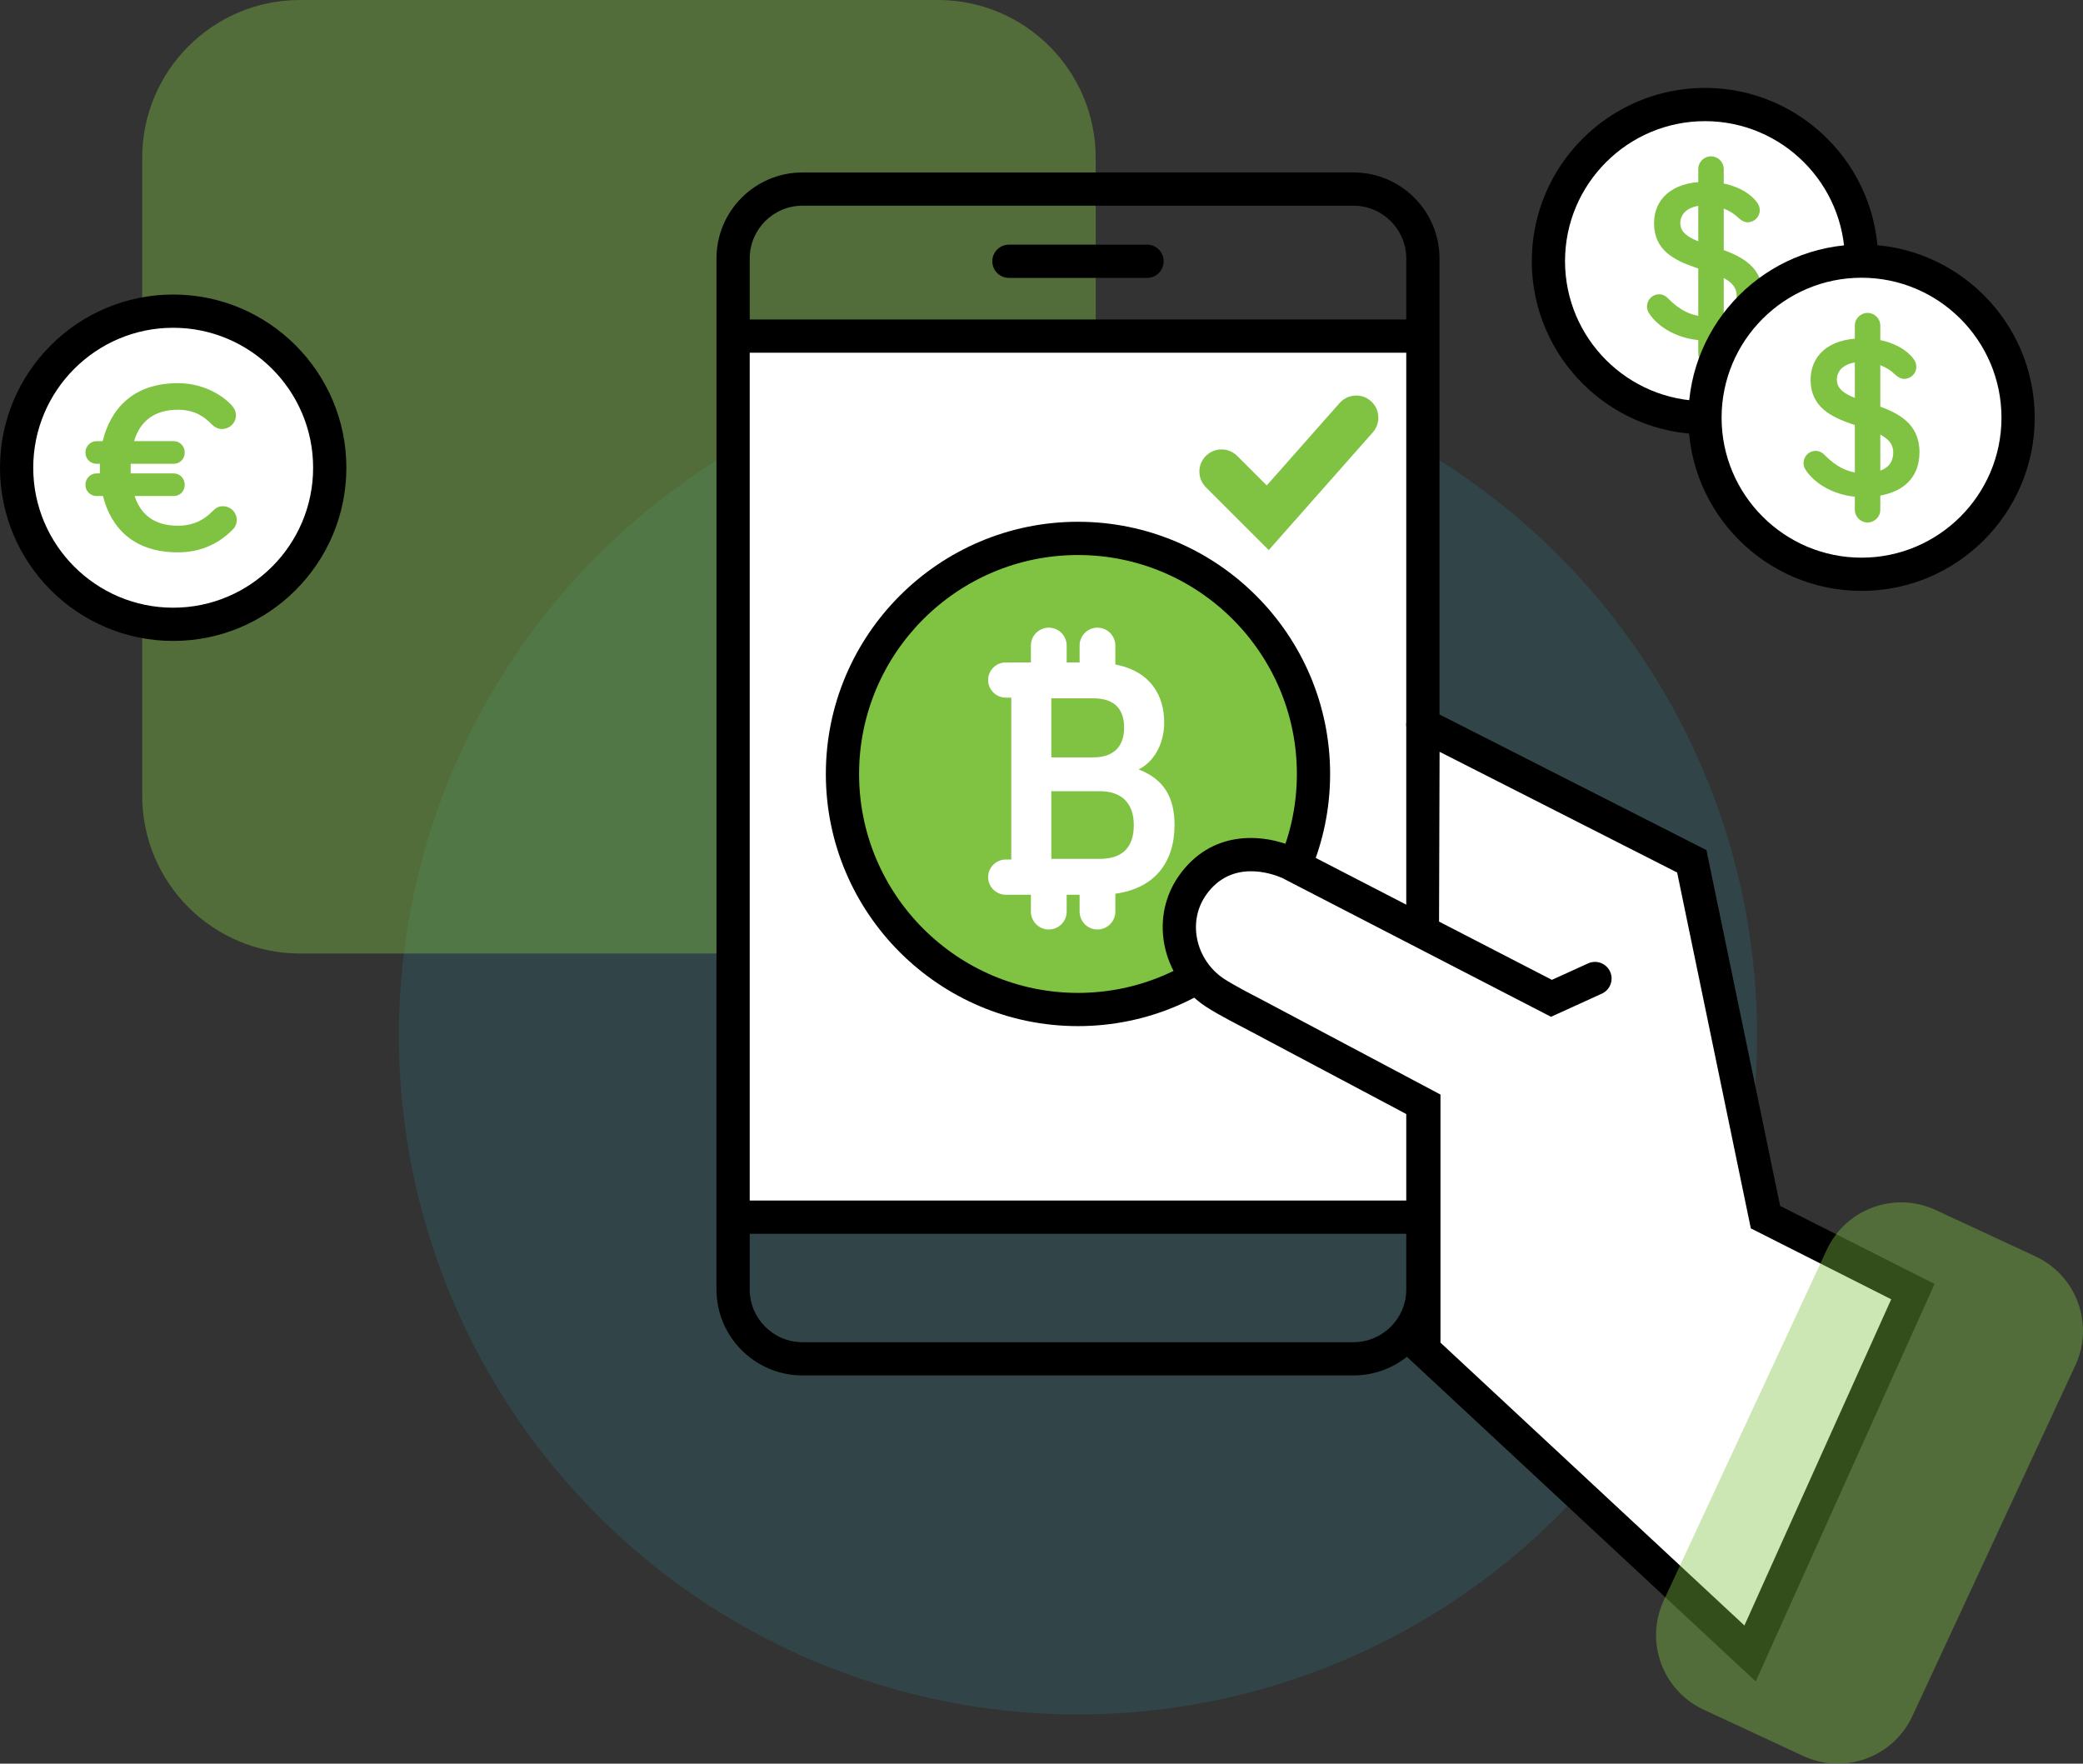 <?xml version="1.0" encoding="utf-8"?>
<!-- Generator: Adobe Illustrator 16.0.0, SVG Export Plug-In . SVG Version: 6.00 Build 0)  -->
<!DOCTYPE svg PUBLIC "-//W3C//DTD SVG 1.1//EN" "http://www.w3.org/Graphics/SVG/1.1/DTD/svg11.dtd">
<svg version="1.1" id="Layer_1" xmlns="http://www.w3.org/2000/svg" xmlns:xlink="http://www.w3.org/1999/xlink" x="0px" y="0px"
	 width="188.007px" height="159.174px" viewBox="0 0 188.007 159.174" enable-background="new 0 0 188.007 159.174"
	 xml:space="preserve">
<rect x="0" y="0" width="188.007" height="159.174" fill="#333333" stroke="none"/>
<g>
	<g opacity="0.2">
		<g>
			<circle fill="#26899D" cx="97.296" cy="93.441" r="61.292"/>
		</g>
	</g>
	<g opacity="0.4">
		<g>
			<path fill="#80C342" d="M84.646,0H65.857H45.875H27.084c-7.871,0-14.248,6.385-14.248,14.25v57.559
				c0,7.871,6.377,14.248,14.248,14.248h20.412h16.738h20.412c7.873,0,14.248-6.377,14.248-14.248V14.25
				C98.895,6.385,92.52,0,84.646,0z"/>
		</g>
	</g>
	<g>
		<g>
			<g>
				<g>
					<circle fill="#FFFFFF" cx="15.631" cy="42.215" r="14.131"/>
				</g>
				<g>
					<path d="M15.631,57.846C7.012,57.846,0,50.833,0,42.215c0-8.62,7.012-15.633,15.631-15.633s15.631,7.013,15.631,15.633
						C31.262,50.833,24.25,57.846,15.631,57.846z M15.631,29.582C8.666,29.582,3,35.249,3,42.215
						c0,6.965,5.666,12.631,12.631,12.631s12.631-5.666,12.631-12.631C28.262,35.249,22.596,29.582,15.631,29.582z"/>
				</g>
			</g>
		</g>
		<g>
			<g>
				<g>
					<path fill="#80C342" d="M12.152,44.766c0.512,1.584,1.686,2.682,3.906,2.682c1.559,0,2.479-0.664,3.09-1.275
						c0.283-0.281,0.512-0.486,0.971-0.486c0.691,0,1.252,0.563,1.252,1.252c0,0.203-0.051,0.486-0.281,0.766
						c-1.379,1.457-3.115,2.146-5.031,2.146c-4.033,0-6.051-2.248-6.766-5.084H8.705c-0.535,0-0.996-0.432-0.996-1.02
						c0-0.563,0.461-1.021,0.996-1.021h0.307v-0.869H8.705c-0.535,0-0.996-0.434-0.996-1.021c0-0.561,0.461-1.021,0.996-1.021h0.563
						c0.689-2.834,2.682-5.234,6.791-5.234c2.529,0,4.316,1.328,4.955,2.119c0.23,0.307,0.281,0.537,0.281,0.793
						c0,0.664-0.563,1.225-1.252,1.225c-0.408,0-0.689-0.18-0.945-0.434c-0.611-0.613-1.455-1.303-3.039-1.303
						c-2.297,0-3.471,1.199-3.957,2.834h3.576c0.561,0,0.994,0.461,0.994,1.021c0,0.588-0.434,1.021-0.994,1.021h-3.883v0.869h3.883
						c0.561,0,0.994,0.459,0.994,1.021c0,0.588-0.434,1.02-0.994,1.02H12.152z"/>
				</g>
			</g>
		</g>
	</g>
	<g>
		<g>
			<rect x="67.34" y="30.268" fill="#FFFFFF" width="60.25" height="78.248"/>
		</g>
	</g>
	<g>
		<g>
			<g>
				<circle fill="#80C342" cx="97.296" cy="69.852" r="21.257"/>
			</g>
			<g>
				<path d="M97.295,92.609c-12.548,0-22.756-10.209-22.756-22.758c0-12.55,10.208-22.76,22.756-22.76
					c12.549,0,22.758,10.21,22.758,22.76C120.053,82.4,109.844,92.609,97.295,92.609z M97.295,50.092
					c-10.894,0-19.756,8.864-19.756,19.76c0,10.895,8.862,19.758,19.756,19.758c10.895,0,19.758-8.863,19.758-19.758
					C117.053,58.956,108.189,50.092,97.295,50.092z"/>
			</g>
		</g>
		<g>
			<g>
				<path fill="#FFFFFF" d="M106.01,74.459c0-2.434-0.902-4.111-3.238-5.016c1.275-0.623,2.305-2.18,2.305-4.236
					c0-2.422-1.207-4.613-4.41-5.238v-1.707c0-0.893-0.723-1.613-1.615-1.613c-0.889,0-1.609,0.721-1.609,1.613v1.523h-1.168v-1.523
					c0-0.893-0.725-1.613-1.615-1.613c-0.887,0-1.613,0.721-1.613,1.613v1.523h-2.27c-0.871,0-1.592,0.715-1.592,1.588
					c0,0.871,0.721,1.59,1.592,1.59h0.498v14.611h-0.498c-0.871,0-1.592,0.717-1.592,1.59s0.721,1.588,1.592,1.588h2.27v1.521
					c0,0.895,0.727,1.615,1.613,1.615c0.891,0,1.615-0.721,1.615-1.615v-1.521h1.168v1.521c0,0.895,0.721,1.615,1.609,1.615
					c0.893,0,1.615-0.721,1.615-1.615v-1.615C104.211,80.176,106.01,77.836,106.01,74.459z M101.461,65.674
					c0,1.559-0.809,2.678-2.771,2.678h-3.801v-5.326h3.801C100.652,63.025,101.461,64.051,101.461,65.674z M99.25,77.514h-4.361
					v-6.109h4.361c2.057,0,3.084,1.154,3.084,3.055C102.334,76.328,101.461,77.514,99.25,77.514z"/>
			</g>
		</g>
		<g>
			<g>
				<path d="M122.164,124.135H72.428c-4.278,0-7.76-3.481-7.76-7.76V23.328c0-4.281,3.481-7.764,7.76-7.764h49.736
					c4.28,0,7.762,3.483,7.762,7.764v93.047C129.926,120.653,126.444,124.135,122.164,124.135z M72.428,18.564
					c-2.625,0-4.76,2.137-4.76,4.764v93.047c0,2.625,2.135,4.76,4.76,4.76h49.736c2.626,0,4.762-2.135,4.762-4.76V23.328
					c0-2.626-2.136-4.764-4.762-4.764H72.428z"/>
			</g>
		</g>
		<g>
			<g>
				<rect x="66.168" y="28.834" width="62.258" height="3"/>
			</g>
		</g>
		<g>
			<g>
				<rect x="66.168" y="108.35" width="62.258" height="3"/>
			</g>
		</g>
		<g>
			<g>
				<path d="M103.529,25.08H91.063c-0.828,0-1.5-0.671-1.5-1.5s0.672-1.5,1.5-1.5h12.467c0.828,0,1.5,0.671,1.5,1.5
					S104.357,25.08,103.529,25.08z"/>
			</g>
		</g>
	</g>
	<g>
		<g>
			<g>
				<circle fill="#FFFFFF" cx="153.887" cy="23.566" r="14.131"/>
			</g>
			<g>
				<path d="M153.887,39.197c-8.619,0-15.631-7.012-15.631-15.631c0-8.62,7.012-15.633,15.631-15.633s15.631,7.013,15.631,15.633
					C169.518,32.185,162.506,39.197,153.887,39.197z M153.887,10.934c-6.965,0-12.631,5.667-12.631,12.633
					c0,6.965,5.666,12.631,12.631,12.631s12.631-5.666,12.631-12.631C166.518,16.601,160.852,10.934,153.887,10.934z"/>
			</g>
		</g>
		<g>
			<g>
				<g>
					<path fill="#80C342" d="M153.988,18.529c-1.695,0-2.33,0.797-2.33,1.615c0,2.676,7.459,1.43,7.459,6.539
						c0,2.492-1.758,4.045-5.129,4.045c-2.432,0-4.373-1.205-5.17-2.492c-0.104-0.164-0.164-0.369-0.164-0.572
						c0-0.613,0.49-1.104,1.084-1.104c0.449,0,0.693,0.244,0.898,0.449c0.857,0.857,1.941,1.553,3.352,1.553
						c1.859,0,2.76-0.613,2.76-1.879c0-2.984-7.459-1.615-7.459-6.539c0-2.025,1.449-3.74,4.699-3.74
						c2.043,0,3.822,0.756,4.639,1.92c0.123,0.184,0.205,0.41,0.205,0.654c0,0.592-0.49,1.082-1.104,1.082
						c-0.287,0-0.572-0.162-0.879-0.447C156.217,18.998,155.154,18.529,153.988,18.529z"/>
				</g>
			</g>
		</g>
		<g>
			<g>
				<path fill="#80C342" d="M154.432,33.023c-0.635,0-1.15-0.515-1.15-1.15V15.26c0-0.635,0.516-1.15,1.15-1.15
					s1.15,0.515,1.15,1.15v16.613C155.582,32.508,155.066,33.023,154.432,33.023z"/>
			</g>
		</g>
	</g>
	<g>
		<g>
			<g>
				<circle fill="#FFFFFF" cx="168.018" cy="37.699" r="14.131"/>
			</g>
			<g>
				<path d="M168.018,53.33c-8.619,0-15.631-7.012-15.631-15.631c0-8.62,7.012-15.633,15.631-15.633s15.631,7.013,15.631,15.633
					C183.648,46.318,176.637,53.33,168.018,53.33z M168.018,25.066c-6.965,0-12.631,5.667-12.631,12.633
					c0,6.965,5.666,12.631,12.631,12.631s12.631-5.666,12.631-12.631C180.648,30.733,174.982,25.066,168.018,25.066z"/>
			</g>
		</g>
		<g>
			<g>
				<g>
					<path fill="#80C342" d="M168.119,32.66c-1.695,0-2.33,0.799-2.33,1.615c0,2.676,7.459,1.43,7.459,6.539
						c0,2.494-1.758,4.047-5.129,4.047c-2.432,0-4.373-1.207-5.17-2.494c-0.104-0.162-0.164-0.367-0.164-0.572
						c0-0.613,0.49-1.104,1.084-1.104c0.449,0,0.693,0.246,0.898,0.451c0.857,0.857,1.941,1.553,3.352,1.553
						c1.859,0,2.76-0.613,2.76-1.881c0-2.984-7.459-1.613-7.459-6.539c0-2.023,1.449-3.74,4.699-3.74
						c2.043,0,3.822,0.756,4.639,1.922c0.123,0.184,0.205,0.408,0.205,0.654c0,0.592-0.49,1.082-1.104,1.082
						c-0.287,0-0.572-0.162-0.879-0.449C170.348,33.131,169.285,32.66,168.119,32.66z"/>
				</g>
			</g>
		</g>
		<g>
			<g>
				<path fill="#80C342" d="M168.563,47.154c-0.635,0-1.15-0.515-1.15-1.15V29.391c0-0.635,0.516-1.15,1.15-1.15
					s1.15,0.515,1.15,1.15v16.613C169.713,46.639,169.197,47.154,168.563,47.154z"/>
			</g>
		</g>
	</g>
	<g>
		<g>
			<polygon fill="#FFFFFF" points="129.883,84.148 128.447,87.734 139.547,95.91 149.473,91.484 148.611,75.658 129.947,65.402 			
				"/>
		</g>
	</g>
	<g>
		<g>
			<path fill="#FFFFFF" d="M128.426,65.402l24.271,12.332l6.65,32.115l13.305,6.721l-14.695,32.656l-29.443-27.398V99.688
				l-15.498-8.227c0,0-2.283-1.158-3.35-1.859c-3.24-2.121-4.262-6.551-2.023-9.713c2.695-3.807,6.906-2.803,8.768-1.984
				l12.018,6.207l11.604,5.99l3.926-1.787"/>
		</g>
		<g>
			<path d="M158.467,151.75l-31.453-29.269V100.59l-14.701-7.804c-0.071-0.036-2.347-1.192-3.471-1.932
				c-1.947-1.274-3.315-3.319-3.75-5.607c-0.42-2.213,0.051-4.424,1.326-6.225c2.848-4.021,7.342-3.923,10.596-2.491l23.059,11.903
				l3.264-1.485c0.753-0.344,1.643-0.01,1.986,0.744c0.343,0.754,0.01,1.643-0.744,1.986l-4.588,2.089l-24.269-12.531
				c-0.969-0.424-4.587-1.688-6.854,1.519c-0.801,1.13-1.095,2.526-0.828,3.932c0.284,1.492,1.176,2.826,2.448,3.659
				c0.82,0.539,2.593,1.465,3.207,1.776l16.319,8.662v22.39l27.434,25.528l13.249-29.44l-12.671-6.4l-6.65-32.117L127.746,66.74
				c-0.738-0.375-1.033-1.278-0.657-2.017c0.375-0.738,1.277-1.032,2.017-0.658l24.914,12.659l6.65,32.113l13.938,7.041
				L158.467,151.75z"/>
		</g>
	</g>
	<g opacity="0.4">
		<g>
			<path fill="#80C342" d="M172.605,154.885c-1.725,3.711-6.133,5.322-9.842,3.598l-9.002-4.186
				c-3.711-1.725-5.322-6.131-3.598-9.842l14.711-31.65c1.725-3.713,6.131-5.322,9.84-3.598l9.004,4.184
				c3.709,1.725,5.32,6.131,3.596,9.842L172.605,154.885z"/>
		</g>
	</g>
	<g>
		<g>
			<path fill="#80C342" d="M114.514,49.648l-5.674-5.671c-0.781-0.781-0.781-2.047,0-2.829c0.779-0.781,2.047-0.781,2.828,0
				l2.666,2.665l6.576-7.44c0.729-0.826,1.996-0.906,2.822-0.174c0.828,0.731,0.906,1.996,0.174,2.823L114.514,49.648z"/>
		</g>
	</g>
</g>
</svg>
